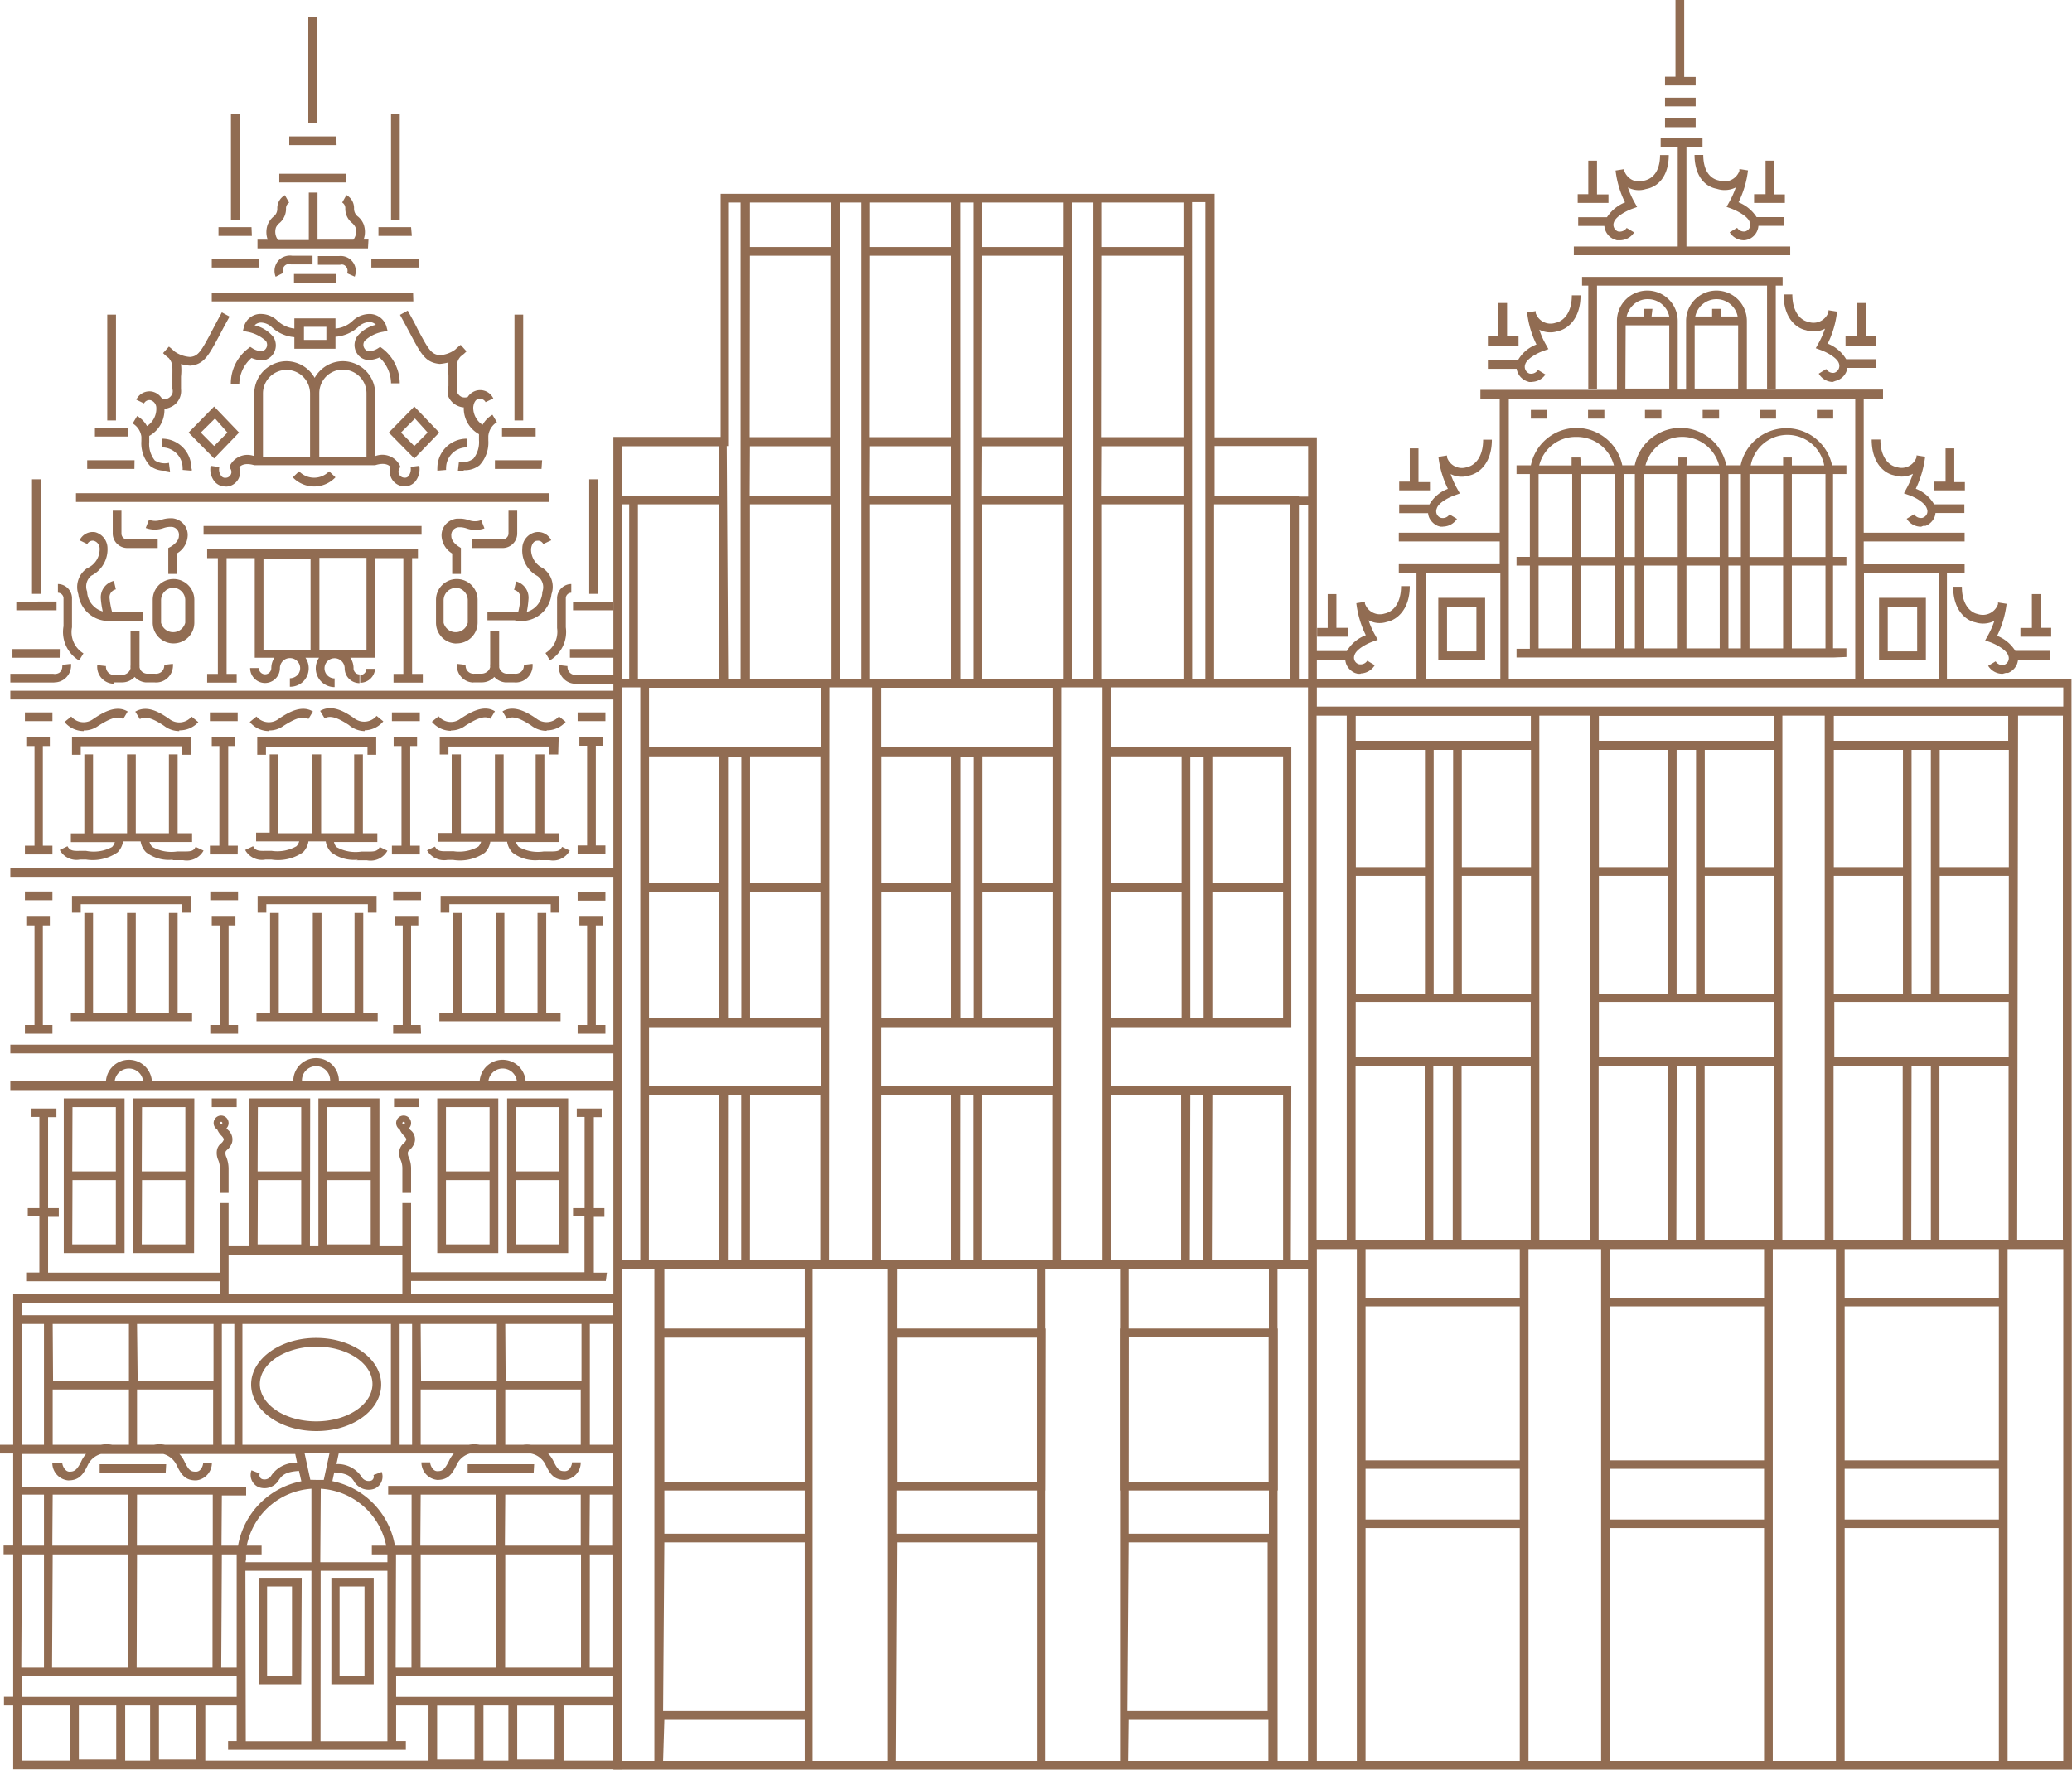 <svg id="Ebene_1" data-name="Ebene 1" xmlns="http://www.w3.org/2000/svg" viewBox="0 0 166.33 142.08"><defs><style>.cls-1{fill:#916c52;}</style></defs><path class="cls-1" d="M49.94,142.06H1.06v-5.13H.32v-.7h.74V124.79H.29v-.7h.77V116.7H0V116H1.06V103.87H17.65v-1H2.1v-.7H3.16V97.67H2.23V97h.93V89.68H2.53V89h2v.7H3.86V97h.86v.7H3.86v4.48H17.65V96.59h.7v3.47H32.76v.7H18.35v3.12H49.94Zm-4.7-.7h4v-4.43h-4Zm-6.43,0h2v-4.43h-2Zm-22.33,0H34.4v-4.43H31.8v2.86h.78v.7H18.31v-.7H19v-2.86H16.48Zm-6.43,0h2v-4.43h-2Zm-8.29,0H5.64v-4.43H1.76Zm11-.09h3v-4.34h-3Zm-6.43,0h3v-4.34h-3Zm35.19,0h3v-4.33h-3Zm-6.43,0h3v-4.33h-3Zm-9.36-1.47H31.1V126.12H25.74Zm-6,0H25V126.12h-5.3Zm25.5-3.56h4v-1.65H31.8v1.65Zm-43.48,0H19v-1.65H1.76Zm45.59-2.35h1.89v-9.09H47.35Zm-6.79,0h6.09v-9.09H40.56Zm-6.79,0h6.09v-9.09H33.77Zm-2,0h1.27v-9.09H31.79c0,.13,0,.26,0,.4Zm-14,0H19v-8.69c0-.14,0-.27,0-.4H17.81Zm-6.79,0h6.09v-9.09H11Zm-6.79,0h6.09v-9.09H4.23Zm-2.47,0H3.53v-9.09H1.76Zm24-8.46H31.1v-.23c0-.14,0-.27,0-.4H29.85v-.7H31a5.69,5.69,0,0,0-5.25-4.57Zm-6,0H25v-5.9a5.68,5.68,0,0,0-5.19,4.57H21v.7H19.75c0,.13,0,.26,0,.4Zm27.61-1.33h1.89V120H47.35Zm-6.79,0h6.09V120H40.56Zm-6.79,0h6.09V120H33.77Zm-2.07,0h1.37V120H31.16v-.7H49.24V116.7H44a2.45,2.45,0,0,1,.43.62c.36.74.52.8.92.8s.57-.5.57-.71h.7a1.41,1.41,0,0,1-1.27,1.41c-.83,0-1.16-.39-1.55-1.2a1.65,1.65,0,0,0-1.2-.92H37.73a1.65,1.65,0,0,0-1.07.91c-.4.82-.73,1.21-1.56,1.21a1.41,1.41,0,0,1-1.27-1.41h.7c0,.21.2.71.57.71s.56-.06.93-.8a2.36,2.36,0,0,1,.4-.62H27.19l-.18.85a2.31,2.31,0,0,1,2,1,.66.66,0,0,0,.81.32.35.35,0,0,0,.16-.44l.66-.25a1.06,1.06,0,0,1-.56,1.34,1.36,1.36,0,0,1-1.67-.6c-.23-.35-.51-.64-1.58-.7l-.15.7A6.39,6.39,0,0,1,31.7,124.09Zm-13.89,0h1.33a6.4,6.4,0,0,1,5.08-5.17L24,118.1c-1.08.07-1.35.34-1.61.72a1.34,1.34,0,0,1-1.63.58,1.06,1.06,0,0,1-.57-1.35l.66.26a.34.34,0,0,0,.18.44.63.63,0,0,0,.76-.3,2.36,2.36,0,0,1,2.06-1l-.15-.71h-9.3a2.31,2.31,0,0,1,.42.63c.36.73.52.79.92.79s.57-.5.57-.71h.7a1.41,1.41,0,0,1-1.27,1.41c-.83,0-1.16-.39-1.55-1.2a1.68,1.68,0,0,0-1.08-.92h-5a1.65,1.65,0,0,0-1.07.91c-.39.81-.74,1.21-1.57,1.21a1.41,1.41,0,0,1-1.27-1.41H5c0,.22.22.71.57.71s.58-.07.94-.8a2.36,2.36,0,0,1,.4-.62H1.76v2.63h18v.7H17.81Zm-6.79,0h6.09V120H11Zm-6.79,0h6.09V120H4.23Zm-2.47,0H3.53V120H1.76Zm23.66-5.28q.3,0,.6,0l.46-2.14h-2l.46,2.13ZM47.35,116h1.89v-9.7H47.35Zm-4.73,0h4v-4.44H40.56V116H42A2.49,2.49,0,0,1,42.62,116Zm-4.13,0h1.37v-4.44H33.77V116h3.87a2.48,2.48,0,0,1,.86,0Zm-6.41,0h1v-9.7h-1Zm-12.62,0H31.38v-9.7H19.46Zm-1.65,0h1v-9.7h-1Zm-4.57,0h3.87v-4.44H11V116h1.37v0A2.48,2.48,0,0,1,13.24,116ZM9,116h1.35v-4.44H4.23V116H8.11A2.48,2.48,0,0,1,9,116Zm-7.21,0H3.53v-9.7H1.76Zm38.8-5.14h6.09V106.3H40.56Zm-6.79,0h6.09V106.3H33.77Zm-22.75,0h6.09V106.3H11Zm-6.79,0h6.09V106.3H4.23ZM1.76,105.6H49.24v-1H1.76ZM30,135.23H26.6v-8.55H30Zm-2.74-.7h2v-7.15h-2Zm-3.08.7H20.78v-8.55h3.44Zm-2.74-.7h2v-7.15h-2Zm21.4-16.27H37.54v-.7h5.34Zm-29.54,0H8v-.7h5.34Zm12.08-3.36c-2.88,0-5.22-1.68-5.22-3.74s2.34-3.74,5.22-3.74,5.22,1.68,5.22,3.74S28.3,114.9,25.42,114.9Zm0-6.78c-2.49,0-4.52,1.36-4.52,3s2,3,4.52,3,4.52-1.36,4.52-3S27.91,108.12,25.42,108.12Zm23.25-5.27h-16v-.7H46.92V97.67H46V97h.93V89.68h-.63V89h2v.7h-.63V97h.85v.7h-.85v4.48h1.05ZM19,88.89H17v-.7H19Zm30.61-1.37H.83v-.7H49.58Zm.08-2.94H.83v-.7H49.66ZM33.8,83H31.56v-.7h.77v-8H31.7v-.7h1.88v.7H33v8h.77ZM19.11,83H16.88v-.7h.77v-8H17v-.7H18.9v.7h-.55v8h.76ZM4.21,83H2v-.7h.77v-8H2.11v-.7H4v.7H3.44v8h.77ZM45,82H35.27v-.7h1.09v-8h.7v8h2.73v-8h.7v8h2.66v-8h.7v8H45ZM30.32,82H20.59v-.7h1.09v-8h.7v8h2.73v-8h.7v8h2.65v-8h.7v8h1.16Zm-14.9,0H5.69v-.7H6.77v-8h.7v8H10.2v-8h.7v8h2.66v-8h.7v8h1.16Zm29.49-8.72h-.7v-.68H36.07v.68h-.7V71.93h9.54Zm-14.68,0h-.7v-.68H21.38v.68h-.7V71.93h9.55Zm-14.9,0h-.7v-.68H6.48v.68h-.7V71.93h9.55Zm18.47-1H31.56v-.7H33.8Zm-14.69,0H16.88v-.7h2.23Zm-14.9,0H2v-.7H4.21Zm45.53-1.88H.83v-.7H49.74Zm-21-1.38a3,3,0,0,1-2.15-.59,1.57,1.57,0,0,1-.44-.88H24.76a1.57,1.57,0,0,1-.44.88,3.51,3.51,0,0,1-2.54.58h-.46a1.53,1.53,0,0,1-1.64-.77l.64-.3c.16.34.42.39,1,.37h.48a3.11,3.11,0,0,0,2-.37,1,1,0,0,0,.22-.39H20.56v-.7h1.09V60.57h.7V66.9h2.73V60.57h.7V66.9h2.65V60.57h.7V66.9h1.16v.7H26.81A1,1,0,0,0,27,68a3.11,3.11,0,0,0,2,.37h.48c.52,0,.83,0,1-.37l.62.3a1.54,1.54,0,0,1-1.64.77h-.85Zm-14.86,0a3,3,0,0,1-2.15-.59,1.57,1.57,0,0,1-.44-.88H9.88a1.57,1.57,0,0,1-.44.88,3.51,3.51,0,0,1-2.54.58H6.43a1.52,1.52,0,0,1-1.63-.77l.62-.3c.18.36.47.39,1,.37h.48A3.11,3.11,0,0,0,9,68a1,1,0,0,0,.22-.39H5.69v-.7H6.77V60.57h.7V66.9H10.2V60.57h.7V66.9h2.66V60.57h.7V66.9h1.16v.7H12a1,1,0,0,0,.22.39,3.11,3.11,0,0,0,2,.37h.48c.58,0,.83,0,1-.37l.64.3a1.53,1.53,0,0,1-1.64.77h-.85ZM33.7,68.6H31.46v-.7h.77v-8H31.6v-.7h1.88v.7h-.55v8h.77Zm-14.62,0H16.85v-.7h.76v-8H17v-.7h1.88v.7h-.56v8h.77Zm-14.87,0H2v-.7h.77v-8H2.11v-.7H4v.7H3.44v8h.77Zm11.12-8h-.7v-.68H6.48v.68h-.7V59.19h9.55Zm14.87,0h-.7v-.64H21.35v.64h-.7V59.21H30.2Zm-8.61-1.9a2,2,0,0,1-1.54-.73l.54-.44a1.29,1.29,0,0,0,1.79.18c.64-.42,1.78-1.17,2.74-.58l-.36.6c-.51-.32-1.25.08-2,.55A1.93,1.93,0,0,1,21.59,58.65Zm-14.87,0a2,2,0,0,1-1.54-.73l.54-.44a1.29,1.29,0,0,0,1.79.18c.64-.42,1.78-1.17,2.74-.58l-.36.6c-.51-.32-1.25.08-2,.55A1.93,1.93,0,0,1,6.72,58.65Zm22.55,0A2,2,0,0,1,28,58.21c-.69-.45-1.43-.85-1.94-.53l-.36-.6c1-.59,2.1.16,2.71.57a1.3,1.3,0,0,0,1.82-.17l.54.44A2,2,0,0,1,29.27,58.64Zm-14.88,0a2,2,0,0,1-1.23-.43c-.64-.42-1.41-.86-1.93-.53l-.37-.6c1-.59,2.05.13,2.71.57a1.29,1.29,0,0,0,1.81-.17l.54.44A2,2,0,0,1,14.39,58.64ZM48.6,57.9H46.37v-.7H48.6Zm-14.9,0H31.46v-.7H33.7Zm-14.62,0H16.85v-.7h2.23Zm-14.87,0H2v-.7H4.21Zm45.37-1.74H.83v-.7H49.58Zm-26.31-1h0v-.7a.89.89,0,0,0,.58-.23.81.81,0,0,0-.56-1.39.79.79,0,0,0-.58.23.82.82,0,0,0-.24.57,1.2,1.2,0,0,1-1.19,1.2v0a1.2,1.2,0,0,1-1.2-1.2h.7a.5.5,0,1,0,1,0h0a1.5,1.5,0,0,1,.25-.83H20.45v-8H18.19v9.3H19v.7H16.63v-.7h.86v-9.3h-.86v-.7H33.55v.7h-.47v9.3h.86v.7H31.59v-.7h.79v-9.3H30.12v8h-2a1.44,1.44,0,0,1,.26.84h0a.49.49,0,0,0,.48.5v.7a1.19,1.19,0,0,1-1.19-1.2.82.82,0,0,0-.81-.8h0a.81.81,0,0,0,0,1.62v.7a1.51,1.51,0,0,1-1.25-2.36H24.52a1.47,1.47,0,0,1,.26.85,1.49,1.49,0,0,1-.45,1.07A1.51,1.51,0,0,1,23.27,55.14Zm-2.12-3h3.78v-7.3H21.15Zm4.49,0h3.78V44.79H25.64Zm3.27,2.74v-.7a.5.5,0,0,0,.5-.5h.7A1.2,1.2,0,0,1,28.91,54.82Zm-19.78,0a1.36,1.36,0,0,1-1.32-1.23,1.22,1.22,0,0,1,0-.27l.7.08a.28.28,0,0,0,0,.13.65.65,0,0,0,.71.58h.54a.74.74,0,0,0,.55-.22.68.68,0,0,0,.17-.31,1,1,0,0,1,0-.24V50.64h.72v2.71a1.62,1.62,0,0,1,0,.22.7.7,0,0,0,.13.29.68.68,0,0,0,.44.23h.67a.69.69,0,0,0,.51-.14.64.64,0,0,0,.23-.44.28.28,0,0,0,0-.13l.7-.08a1.22,1.22,0,0,1,0,.27,1.38,1.38,0,0,1-.49.92,1.35,1.35,0,0,1-1,.3h-.71a1.36,1.36,0,0,1-.87-.44,1.36,1.36,0,0,1-1,.44H9.13Zm37.05,0a1.32,1.32,0,0,1-.83-.31,1.38,1.38,0,0,1-.49-.92,1.22,1.22,0,0,1,0-.27l.7.08a.24.24,0,0,0,0,.12.64.64,0,0,0,.23.45.65.65,0,0,0,.48.14h3.47v.7H46.18ZM38,54.8a1.32,1.32,0,0,1-.83-.31,1.38,1.38,0,0,1-.49-.92,1.22,1.22,0,0,1,0-.27l.7.08a.28.28,0,0,0,0,.13.64.64,0,0,0,.23.44.65.65,0,0,0,.48.14h.54a.76.76,0,0,0,.55-.22.68.68,0,0,0,.17-.31,1,1,0,0,1,0-.24V50.64h.72v2.71a1.62,1.62,0,0,1,0,.22.61.61,0,0,0,.14.29.66.66,0,0,0,.43.23h.67a.69.69,0,0,0,.51-.14.64.64,0,0,0,.23-.44.28.28,0,0,0,0-.13l.7-.08a1.31,1.31,0,0,1,0,.28,1.38,1.38,0,0,1-.49.91,1.35,1.35,0,0,1-1,.3h-.71a1.36,1.36,0,0,1-.87-.44,1.36,1.36,0,0,1-1,.44H38Zm-33.65,0H.83v-.7H4.27A.69.69,0,0,0,4.78,54,.64.64,0,0,0,5,53.51a.28.28,0,0,0,0-.13l.7-.08a1.22,1.22,0,0,1,0,.27,1.38,1.38,0,0,1-.49.92A1.32,1.32,0,0,1,4.37,54.79Zm2-1.77a2.67,2.67,0,0,1-1.25-2.75V48a.46.46,0,0,0-.45-.41l0-.7a1.15,1.15,0,0,1,1.13,1.09v2.39a2,2,0,0,0,.92,2.09Zm37.8,0-.36-.6a2,2,0,0,0,.93-2V48a1.16,1.16,0,0,1,1.14-1.11v.7a.45.45,0,0,0-.44.43v2.35A2.65,2.65,0,0,1,44.18,53Zm5.36-.22H45.75v-.7h3.79Zm-44.72,0H1v-.7h3.8Zm31.82-1.14A1.67,1.67,0,0,1,35,50V48.16a1.67,1.67,0,0,1,3.34,0V50A1.67,1.67,0,0,1,36.64,51.66Zm0-4.47a1,1,0,0,0-1,1V50a1,1,0,0,0,1.94,0V48.16A1,1,0,0,0,36.64,47.19ZM13.93,51.66A1.67,1.67,0,0,1,12.26,50V48.16a1.67,1.67,0,0,1,3.34,0V50A1.67,1.67,0,0,1,13.93,51.66Zm0-4.47a1,1,0,0,0-1,1V50a1,1,0,0,0,1.94,0V48.16A1,1,0,0,0,13.93,47.19ZM8.69,49.86a2.45,2.45,0,0,1-2.4-2.15A1.82,1.82,0,0,1,7,45.62a1.66,1.66,0,0,0,1-1.57.65.65,0,0,0-.47-.63.48.48,0,0,0-.52.26l-.62-.3a1.17,1.17,0,0,1,1.26-.65A1.34,1.34,0,0,1,8.63,44a2.36,2.36,0,0,1-1.3,2.22A1.12,1.12,0,0,0,7,47.51l0,.09a1.7,1.7,0,0,0,.62,1.16,1.59,1.59,0,0,0,.63.33A6.63,6.63,0,0,1,8.09,48a1.36,1.36,0,0,1,1.05-1.36l.16.68a.65.65,0,0,0-.51.65A6.59,6.59,0,0,0,9,49.14l.18,0h2.31v.7H9.26a1.63,1.63,0,0,1-.33.05Zm33.18,0h-.23a1.91,1.91,0,0,1-.33-.06H39.13v-.7h2.31l.17,0A6.71,6.71,0,0,0,41.78,48a.65.65,0,0,0-.51-.64l.16-.68a1.35,1.35,0,0,1,1,1.35,8.07,8.07,0,0,1-.14,1.1,1.73,1.73,0,0,0,1.24-1.49l0-.1a1.09,1.09,0,0,0-.4-1.3A2.33,2.33,0,0,1,41.93,44,1.33,1.33,0,0,1,43,42.73a1.17,1.17,0,0,1,1.25.65l-.64.3a.46.46,0,0,0-.5-.26c-.26,0-.44.29-.48.66a1.67,1.67,0,0,0,.92,1.52,1.8,1.8,0,0,1,.72,2.11A2.42,2.42,0,0,1,41.87,49.86ZM49.26,49H46v-.7h3.23ZM4.54,49H1.31v-.7H4.54ZM48,47.68h-.7v-9.2H48Zm-44.73,0h-.7v-9.2h.7ZM37,46.08h-.7V44.44a1.76,1.76,0,0,1-.85-1.36,1.34,1.34,0,0,1,.3-.95,1.4,1.4,0,0,1,.92-.49H37a2.34,2.34,0,0,1,.63.12,1.43,1.43,0,0,0,1,0l.26.66a2.1,2.1,0,0,1-1.45,0,1.82,1.82,0,0,0-.48-.09h-.14a.68.68,0,0,0-.45.23.64.64,0,0,0-.14.48c0,.52.66.89.67.89L37,44Zm-22.79,0h-.7V44l.19-.1s.66-.37.66-.86a.64.64,0,0,0-.58-.74h-.12a1.76,1.76,0,0,0-.51.09,2.1,2.1,0,0,1-1.45,0l.26-.66a1.43,1.43,0,0,0,1,0,2.35,2.35,0,0,1,.67-.12h.21a1.38,1.38,0,0,1,.92.49,1.32,1.32,0,0,1,.3,1,1.74,1.74,0,0,1-.85,1.33ZM37.91,44v-.7h2.46a.42.42,0,0,0,.32-.15.46.46,0,0,0,.13-.33V41h.7v1.82A1.17,1.17,0,0,1,40.38,44ZM12.66,44H10.2a1.17,1.17,0,0,1-1.15-1.2V41h.7v1.82a.47.47,0,0,0,.46.49h2.45Zm21.18-1.07H16.34v-.7h17.5ZM44.08,40.3H6.1v-.7h38ZM25.21,39.06a2.4,2.4,0,0,1-1.61-.64l-.09-.1.5-.48.07.07a1.67,1.67,0,0,0,2.34-.07l.51.48A2.37,2.37,0,0,1,25.21,39.06Zm-7.12,0a1.11,1.11,0,0,1-.84-.37,1.56,1.56,0,0,1-.34-1.29l.7.1a.83.83,0,0,0,.16.72.38.38,0,0,0,.35.14.45.45,0,0,0,.33-.15.47.47,0,0,0,.13-.34.57.57,0,0,0-.07-.22l-.09-.15.07-.17a1.57,1.57,0,0,1,1.92-.71v-5A2.61,2.61,0,0,1,23,29h0a2.63,2.63,0,0,1,2.26,1.34,2.37,2.37,0,0,1,.43-.57A2.59,2.59,0,0,1,27.53,29h0a2.61,2.61,0,0,1,2.59,2.62v5a1.58,1.58,0,0,1,1.95.7l.07.16-.09.15a.55.55,0,0,0-.06.22.48.48,0,0,0,.46.5.38.38,0,0,0,.35-.13.94.94,0,0,0,.16-.73l.7-.09a1.6,1.6,0,0,1-.35,1.29,1.13,1.13,0,0,1-.9.36,1.2,1.2,0,0,1-1.12-1.24,1.65,1.65,0,0,1,.06-.32c-.13-.15-.47-.38-1.23-.14v0l-9.71,0c-.72-.21-1.06,0-1.2.16a1,1,0,0,1,.06.34,1.13,1.13,0,0,1-.3.84,1.15,1.15,0,0,1-.82.38Zm7.54-2.38h3.79V31.59a1.9,1.9,0,0,0-3.24-1.36,1.93,1.93,0,0,0-.55,1.36Zm-4.52,0h3.78V31.59a1.89,1.89,0,1,0-3.78,0Zm14,1.11a1.77,1.77,0,0,1,0-.23,2.36,2.36,0,0,1,2.35-2.34h0v.7h0a1.66,1.66,0,0,0-1.65,1.64,1,1,0,0,0,0,.17Zm-19.75,0-.7-.06a1,1,0,0,0,0-.17,1.66,1.66,0,0,0-1.65-1.64h0v-.7h0a2.36,2.36,0,0,1,2.35,2.34A1.77,1.77,0,0,1,15.41,37.75Zm21.84,0-.44,0,.08-.7A1.53,1.53,0,0,0,38,36.83a2.13,2.13,0,0,0,.45-1.49q0-.21,0-.39s0-.06,0-.09a2.36,2.36,0,0,1-1.22-2.15v0a1.36,1.36,0,0,1-.48-.12,1.44,1.44,0,0,1-.77-.78A1.56,1.56,0,0,1,36,31c0-.32,0-.63,0-.9a5.23,5.23,0,0,1,0-1,4.1,4.1,0,0,1-.7.12c-1.15-.11-1.49-.76-2.41-2.5-.22-.41-.47-.88-.78-1.44l.62-.34c.31.56.56,1,.78,1.46.9,1.69,1.11,2.05,1.8,2.12a2.37,2.37,0,0,0,1.23-.45,4.66,4.66,0,0,1,.44-.38l.47.52a3.47,3.47,0,0,1-.46.4c-.35.38-.33.69-.3,1.44,0,.27,0,.59,0,1a.83.83,0,0,0,0,.43.73.73,0,0,0,.39.4.81.81,0,0,0,.46,0,1.22,1.22,0,0,1,.8-.54,1.17,1.17,0,0,1,1.26.65l-.62.3a.49.49,0,0,0-.52-.26c-.26,0-.43.29-.47.66a1.64,1.64,0,0,0,.75,1.42,2.12,2.12,0,0,1,.79-.81l.36.6A1.45,1.45,0,0,0,39.2,35l0,.35a2.68,2.68,0,0,1-.7,2A1.89,1.89,0,0,1,37.25,37.75Zm-23.93,0a1.89,1.89,0,0,1-1.22-.38,2.68,2.68,0,0,1-.7-2l0-.35a1.45,1.45,0,0,0-.7-1.06l.36-.6a2.12,2.12,0,0,1,.79.81,1.66,1.66,0,0,0,.75-1.45.65.65,0,0,0-.47-.63.49.49,0,0,0-.52.26l-.62-.3a1.17,1.17,0,0,1,1.26-.65A1.22,1.22,0,0,1,13,32a.77.77,0,0,0,.45,0,.73.73,0,0,0,.39-.4.7.7,0,0,0,0-.38c0-.44,0-.77,0-1.05,0-.74.05-1-.29-1.42a3.47,3.47,0,0,1-.46-.4l.47-.52a4.66,4.66,0,0,1,.44.38,2.41,2.41,0,0,0,1.27.45c.65-.07.87-.43,1.78-2.16.21-.4.46-.87.76-1.42l.62.34c-.3.54-.55,1-.76,1.41-.94,1.76-1.29,2.42-2.39,2.53a3.68,3.68,0,0,1-.75-.13,4.4,4.4,0,0,1,0,1c0,.27,0,.59,0,1a1.42,1.42,0,0,1-.09.69,1.4,1.4,0,0,1-.77.78,1.31,1.31,0,0,1-.47.12h0a2.38,2.38,0,0,1-1.22,2.18s0,.06,0,.08l0,.4a2.11,2.11,0,0,0,.45,1.49,1.48,1.48,0,0,0,1.13.19l.09.7Zm30.2-.14H39.73v-.7h3.79Zm-32.68,0H7v-.7h3.8Zm22.47-.84-2.05-2.08,2.05-2.09,2,2.09Zm-1.07-2.08,1.07,1.08,1.07-1.08L33.31,33.6Zm-15,2.08-2.05-2.08,2.05-2.09,2,2.09Zm-1.07-2.08,1.07,1.08,1.07-1.08L17.26,33.6ZM43,35.05H40.3v-.7H43Zm-32.69,0H7.62v-.7h2.64ZM42,33.76h-.7v-8.5H42Zm-32.69,0h-.7v-8.5h.7Zm9.92-2.95h-.7A3.53,3.53,0,0,1,19.9,28l.19-.15.2.13a1.48,1.48,0,0,0,.81.22s0,0,.1-.07a.54.54,0,0,0,.15-.75,3,3,0,0,0-1.49-.74l-.36-.07.09-.36a1.38,1.38,0,0,1,1.43-1h0a1.91,1.91,0,0,1,1.26.55,2.37,2.37,0,0,0,1.35.62v-.82h3.3v.82a2.28,2.28,0,0,0,1.38-.62,2,2,0,0,1,1.36-.55,1.41,1.41,0,0,1,1.35,1l.09.35-.36.08a2.83,2.83,0,0,0-1.48.73.54.54,0,0,0,.14.76.53.53,0,0,0,.17.08,1.54,1.54,0,0,0,.74-.23l.2-.13.2.15a3.54,3.54,0,0,1,1.37,2.78h-.7a2.86,2.86,0,0,0-.93-2.08,2.14,2.14,0,0,1-1,.2,1.32,1.32,0,0,1-.47-.18A1.24,1.24,0,0,1,28.68,27a2.72,2.72,0,0,1,1.49-.92.68.68,0,0,0-.55-.22,1.33,1.33,0,0,0-.87.4,3.06,3.06,0,0,1-1.82.78V28h-3.3v-.93a3,3,0,0,1-1.78-.77,1.33,1.33,0,0,0-.89-.4.71.71,0,0,0-.52.22,2.74,2.74,0,0,1,1.5.93,1.24,1.24,0,0,1-.35,1.71,1.31,1.31,0,0,1-.4.17,2.33,2.33,0,0,1-1-.19A2.83,2.83,0,0,0,19.21,30.81Zm5.17-3.52h1.8V26.24h-1.8Zm8.78-3.09H17v-.7H33.16ZM27,22.74H23.6V22H27Zm-4.87-.52a1.22,1.22,0,0,1,0-.94,1.17,1.17,0,0,1,.65-.66,1.28,1.28,0,0,1,.67-.09h1.64v.7H23.36a.6.6,0,0,0-.34,0,.51.51,0,0,0-.28.28.55.55,0,0,0,0,.4Zm6.37,0-.64-.28a.52.52,0,0,0-.28-.68.44.44,0,0,0-.28,0H25.52v-.7h1.69a1.19,1.19,0,0,1,.62.09A1.21,1.21,0,0,1,28.47,22.22Zm5.13-.74H29.81v-.7H33.6Zm-12.84,0H17v-.7h3.8Zm8.75-1.54H20.67v-.7h.82a1.79,1.79,0,0,1,0-1.21,1.73,1.73,0,0,1,.44-.62.78.78,0,0,0,.33-.68,1.19,1.19,0,0,1,.61-1.06l.34.6a.53.53,0,0,0-.25.45,1.49,1.49,0,0,1-.54,1.2,1,1,0,0,0-.27.35,1.1,1.1,0,0,0,.17,1h2.47V15.46h.7v3.78h2.88a1.09,1.09,0,0,0,.16-1,1.15,1.15,0,0,0-.27-.34,1.46,1.46,0,0,1-.54-1.18.53.53,0,0,0-.25-.46l.34-.6a1.19,1.19,0,0,1,.61,1.07.79.79,0,0,0,.33.67,1.58,1.58,0,0,1,.44.61,1.82,1.82,0,0,1,0,1.22h.39Zm3.52-1H30.38v-.7H33Zm-12.84,0H17.54v-.7h2.65Zm11.87-1.29h-.7V9.13h.7Zm-12.85,0h-.7V9.13h.7Zm8.55-3H22.42v-.7h5.34Zm-.77-3h-3.8v-.7H27ZM25.45,9.86h-.7V1.38h.7Z"/><path class="cls-1" d="M45.61,100.61h-4.9V88.19h4.9Zm-4.2-.7h3.5V94.75h-3.5Zm0-5.86h3.5V88.89h-3.5ZM40,100.61h-4.9V88.19H40Zm-4.2-.7h3.5V94.75h-3.5Zm0-5.86h3.5V88.89h-3.5Zm-5.34,6.56h-4.9V88.19h4.9Zm-4.2-.7h3.5V94.75h-3.5Zm0-5.86h3.5V88.89h-3.5Zm-1.38,6.56H20V88.19h4.9Zm-4.2-.7h3.5V94.75H20.7Zm0-5.86h3.5V88.89H20.7Zm-5.1,6.56H10.7V88.19h4.9Zm-4.2-.7h3.5V94.75H11.4Zm0-5.86h3.5V88.89H11.4ZM10,100.61H5.12V88.19H10Zm-4.2-.7h3.5V94.75H5.82Zm0-5.86h3.5V88.89H5.82ZM48.6,83H46.37v-.7h.76v-8h-.62v-.7h1.88v.7h-.56v8h.77Zm0-10.69H46.37v-.7H48.6Zm-5.3-3.26a3,3,0,0,1-2.15-.59,1.57,1.57,0,0,1-.44-.88H39.36a1.57,1.57,0,0,1-.44.88,3.5,3.5,0,0,1-2.54.58h-.46a1.58,1.58,0,0,1-1.64-.77l.64-.3c.16.34.43.39,1,.37h.48a3.11,3.11,0,0,0,2-.37,1,1,0,0,0,.22-.39H35.17v-.7h1.09V60.57H37V66.9h2.73V60.57h.7V66.9H43V60.57h.7V66.9H44.9v.7H41.42a1,1,0,0,0,.22.39,3.11,3.11,0,0,0,2,.37h.48c.53,0,.83,0,1-.37l.62.3a1.52,1.52,0,0,1-1.63.77H43.3Zm5.3-.47H46.37v-.7h.76v-8h-.62v-.7h1.88v.7h-.56v8h.77Zm-3.79-8h-.7v-.64H36v.64h-.7V59.21h9.55Zm-8.61-1.9a2,2,0,0,1-1.53-.73l.54-.44a1.28,1.28,0,0,0,1.78.18c.69-.44,1.8-1.16,2.74-.58l-.36.6c-.53-.33-1.29.11-2,.55A1.91,1.91,0,0,1,36.2,58.65Zm7.68,0a2,2,0,0,1-1.24-.43c-.69-.45-1.43-.85-1.94-.53l-.36-.6c.95-.59,2.1.16,2.71.57a1.31,1.31,0,0,0,1.82-.17l.54.44A2,2,0,0,1,43.88,58.64Z"/><path class="cls-1" d="M18.35,95.78h-.7v-2a1.69,1.69,0,0,0-.13-.64,1.37,1.37,0,0,1-.11-.75.91.91,0,0,1,.35-.6.68.68,0,0,0,.21-.3s0-.11-.18-.29a1.64,1.64,0,0,1-.35-.51.62.62,0,0,1-.29-.52.6.6,0,0,1,1.2,0,.59.59,0,0,1-.17.42l.13.14a1,1,0,0,1,.32,1,1.25,1.25,0,0,1-.4.59c-.09.09-.12.11-.13.21a.71.71,0,0,0,.08.39,2.63,2.63,0,0,1,.17.88Zm-.6-5.71a.11.11,0,0,0-.1.1c0,.11.2.11.2,0A.1.1,0,0,0,17.75,90.07Z"/><path class="cls-1" d="M33,104.23h-.7V96.59H33Zm.63-15.34h-2v-.7h2Z"/><path class="cls-1" d="M33,95.78h-.7v-2a1.68,1.68,0,0,0-.13-.63,1.36,1.36,0,0,1-.11-.77,1,1,0,0,1,.35-.59.68.68,0,0,0,.21-.3s0-.11-.18-.29a1.64,1.64,0,0,1-.35-.51.62.62,0,0,1-.29-.52.6.6,0,0,1,1.2,0,.59.59,0,0,1-.17.42l.12.14a.94.94,0,0,1,.33,1,1.32,1.32,0,0,1-.39.59c-.1.09-.13.12-.15.22a.74.74,0,0,0,.08.39,2.27,2.27,0,0,1,.18.87Zm-.6-5.71a.11.11,0,0,0-.1.1c0,.11.2.11.2,0A.11.11,0,0,0,32.43,90.07Z"/><path class="cls-1" d="M166.33,142.08H49.24v-107h8.61V15.56H97.5V35.11h8.21V54.5h8V46h-1.42v-.7h8.1V43.47h-8.1v-.7h8.1V32h-1.55v-.7H129.8V25.77a2.44,2.44,0,0,1,2.44-2.44h0a2.44,2.44,0,0,1,2.44,2.44v5.51h.67V25.77a2.44,2.44,0,0,1,2.44-2.44h0a2.44,2.44,0,0,1,2.44,2.43v5.52h10.93V32h-1.55V42.77h8.1v.7h-8.1v1.84h8.1V46h-1.42V54.5h10Zm-5.17-.7h4.47V100.29h-4.47Zm-13.08,0h12.38V122.69H148.08Zm-5.77,0h5.07V100.29h-5.07Zm-13.08,0h12.38V122.69H129.23Zm-6.53,0h5.83V100.29H122.7Zm-13.08,0H122V122.69H109.62Zm-3.91,0h3.21V100.29h-3.21Zm-3.15,0H105V101.89h-2.45Zm-12,0h11.26v-3.29H90.6Zm-6.65,0h6V101.89h-6Zm-12,0H83.24V123.84H72Zm-6.68,0h6V101.89h-6Zm-12,0H64.6v-3.29H53.33Zm-3.39,0h2.69V101.89H49.94Zm40.66-4h11.26V123.84H90.6Zm-37.27,0H64.6V123.84H53.33ZM90.6,123.14h11.26V101.89H90.6Zm-18.63,0H83.24V101.89H72Zm-18.64,0H64.6v-3.47H53.33ZM148.08,122h12.38v-4.07H148.08Zm-18.85,0h12.38v-4.07H129.23Zm-19.61,0H122v-4.07H109.62Zm-56.29-3H64.6v-11.6H53.33Zm94.75-1.75h12.38V104.89H148.08Zm-18.85,0h12.38V104.89H129.23Zm-19.61,0H122V104.89H109.62ZM53.33,106.67H64.6v-4.78H53.33Zm94.75-2.48h12.38v-3.9H148.08Zm-18.85,0h12.38v-3.9H129.23Zm-19.61,0H122v-3.9H109.62Zm-6-3H105v-46H89.21V60h14.45V82.47H89.21v4.72h14.45Zm-6.34,0H103V87.89H97.32Zm-1.77,0h1.07V87.89H95.55Zm-6.34,0h5.64V87.89H89.21Zm-4,0h3.33v-46H85.19Zm-6.34,0h5.64V87.89H78.84Zm-1.77,0h1.07V87.89H77.07Zm-6.34,0h5.64V87.89H70.73Zm-4.18,0H70v-46H66.57Zm-6.34,0h5.64V87.89H60.21Zm-1.77,0h1.07V87.89H58.44Zm-6.34,0h5.64V87.89H52.1Zm-2.16,0H51.4v-46H49.94Zm112-1.6h3.67V57.46H162Zm-8.5,0H155v-14h-1.55Zm-10.35,0h3.4V57.46h-3.4Zm-8.51,0h1.56v-14H134.6Zm-11,0h4.06V57.46h-4.06Zm-8.51,0h1.56v-14h-1.56Zm-9.37,0h2.42V57.46h-2.42Zm50,0h5.55v-14h-5.55Zm-8.5,0h5.55v-14h-5.55Zm-10.35,0h5.55v-14h-5.55Zm-8.51,0h5.55v-14h-5.55Zm-11,0h5.55v-14h-5.55Zm-8.51,0h5.55v-14h-5.55ZM78.14,87.19h6.35V82.47H70.73v4.72Zm-18.63,0h6.36V82.47H52.1v4.72ZM155,84.86h6.25V80.44h-14v4.42Zm-18.85,0h6.25V80.44H128.35v4.42Zm-19.52,0h6.25V80.44H108.83v4.42ZM97.32,81.77H103V71.6H97.32Zm-1.77,0h1.07v-21H95.55Zm-6.34,0h5.64V71.6H89.21Zm-10.36,0h5.64V71.6H78.85Zm-1.77,0h1.07v-21H77.08Zm-6.34,0h5.64V71.6H70.74Zm-10.53,0h5.64V71.6H60.21Zm-1.77,0h1.07v-21H58.44Zm-6.34,0h5.64V71.6H52.1Zm103.61-2h5.55V70.32h-5.55Zm-2.25,0H155V60.21h-1.55Zm-6.25,0h5.55V70.32h-5.55Zm-10.36,0h5.55V70.32h-5.55Zm-2.26,0h1.56V60.21h-1.56Zm-6.24,0h5.54V70.32h-5.54Zm-11,0h5.55V70.32h-5.55Zm-2.26,0h1.56V60.21h-1.56Zm-6.25,0h5.55V70.32h-5.55ZM97.32,70.9H103V60.73H97.32Zm-8.11,0h5.64V60.73H89.21Zm-10.36,0h5.64V60.73H78.85Zm-8.11,0h5.64V60.73H70.74Zm-10.53,0h5.64V60.73H60.21Zm-8.11,0h5.64V60.73H52.1Zm103.61-1.28h5.55V60.21h-5.55Zm-8.5,0h5.55V60.21h-5.55Zm-10.36,0h5.55V60.21h-5.55Zm-8.5,0h5.54V60.21h-5.54Zm-11,0h5.55V60.21h-5.55Zm-8.51,0h5.55V60.21h-5.55ZM70.73,60H84.49V55.22H70.73ZM59.51,60h6.36V55.22H52.1V60Zm87.7-.52h14v-2h-14Zm-18.86,0h14.06v-2H128.35Zm-19.52,0h14.06v-2H108.83Zm-3.12-2.75h59.92V55.2H105.71Zm-1.44-2.24.74,0V35.81H97.5v4h6.77Zm-6.81,0h6.11v-14H97.46Zm-1.76,0h1.06l0-38.26H95.69Zm-7.24,0H95v-14H88.46Zm-2.38,0h1.68V16.26H86.08Zm-7.24,0h6.54v-14H78.84Zm-1.76,0h1.06V16.26H77.07Zm-7.24,0h6.54v-14H69.84Zm-2.4,0h1.7V16.26H67.43Zm-7.24,0h6.54v-14H60.2Zm-1.75,0h1V16.26h-1V35.81h-.11Zm-7.24,0h6.54v-14H51.21Zm-1.27,0h.57v-14h-.57Zm99.69,0h6V46h-6Zm-28.51,0h27.81V32H121.12Zm-6.68,0h6V46h-6Zm-26-14.66H95v-4H88.46Zm-9.62,0h6.54v-4H78.84Zm-9,0h6.53v-4H69.84Zm-9.64,0h6.53v-4H60.2Zm-9.34,0h6.88v-4h-7.8v4Zm37.6-4.73H95V20.53H88.46Zm-9.62,0h6.54V20.53H78.84Zm-9,0h6.53V20.53H69.84Zm-9.64,0h6.53V20.53H60.2Zm75.86-3.9h3.49V26.12h-3.49Zm-5.56,0H134V26.12H130.5Zm7.65-5.79h1.36a1.66,1.66,0,0,0-.48-.89,1.72,1.72,0,0,0-1.22-.5h0a1.74,1.74,0,0,0-1.7,1.39h1.35V24.8h.7Zm-5.55,0H134a1.74,1.74,0,0,0-1.7-1.39h0a1.65,1.65,0,0,0-1.23.5,1.79,1.79,0,0,0-.49.89h1.37V24.8h.7ZM88.46,19.83H95V16.26H88.46Zm-9.62,0h6.54V16.26H78.84Zm-9,0h6.53V16.26H69.84Zm-9.64,0h6.53V16.26H60.2Zm-33,67.11-.7-.06a.54.54,0,0,0,0-.18,1.13,1.13,0,1,0-2.25.18l-.7.06a1.83,1.83,0,1,1,3.65-.3A1.5,1.5,0,0,1,27.19,86.94Zm15,0h-.7a1.15,1.15,0,0,0-2.3,0h-.7a1.85,1.85,0,0,1,3.7,0Zm-30,0h-.7a1.15,1.15,0,0,0-2.3,0h-.7a1.85,1.85,0,0,1,3.7,0Zm97-32.84h-.2l-.21-.06a1.31,1.31,0,0,1-.7-.67,1.38,1.38,0,0,1-.1-.4h-2.31v-.7h2.44A3,3,0,0,1,109.64,51a7.94,7.94,0,0,1-.76-2.57l.69-.11s0,.09,0,.14a1.27,1.27,0,0,0,1.59.8c.63-.13,1.31-.77,1.31-2.2h.7c0,1.85-1,2.7-1.83,2.87a1.86,1.86,0,0,1-1.48-.13,6.88,6.88,0,0,0,.54,1.21l.2.36-.39.14c-.49.17-1.32.61-1.47,1.07a.55.55,0,0,0,.31.74.64.64,0,0,0,.71-.27l.6.36A1.36,1.36,0,0,1,109.25,54.07Zm51.56,0a1.35,1.35,0,0,1-1.16-.64l.6-.36a.64.64,0,0,0,.65.29.56.56,0,0,0,.37-.74c-.14-.48-1-.92-1.46-1.09l-.4-.14.2-.36a6.88,6.88,0,0,0,.54-1.21,2,2,0,0,1-1.52.12c-.8-.16-1.79-1-1.79-2.86h.7c0,1.43.68,2.07,1.27,2.19a1.29,1.29,0,0,0,1.63-.79.74.74,0,0,0,0-.14l.69.11a7.94,7.94,0,0,1-.76,2.57,3,3,0,0,1,1.46,1.21h2.79v.7H162a1.47,1.47,0,0,1-.1.4,1.31,1.31,0,0,1-.7.67l-.19,0ZM154.6,53h-3.76V48h3.76Zm-3.06-.7h2.36V48.71h-2.36Zm-32.32.7h-3.76V48h3.76Zm-3.06-.7h2.36V48.71h-2.36Zm31.08.49-25.5,0v-.7h1.07V45.41h-1.07v-.7h1.07V38.06h-1.07v-.7h1.15a3.75,3.75,0,0,1,3.67-3h0a3.75,3.75,0,0,1,3.67,3h1a3.75,3.75,0,0,1,7.35,0h1.15a3.75,3.75,0,0,1,7.34,0h1.15v.7h-1.07v6.65h1.07v.7h-1.07v6.64h1.07v.7Zm-3.4-.73h2.7V45.41h-2.7Zm-3.4,0h2.7V45.41h-2.7Zm-1.69,0h1V45.41h-1Zm-3.37,0h2.67V45.41h-2.67Zm-3.44,0h2.74V45.41h-2.74Zm-1.59,0h.89V45.41h-.89Zm-3.44,0h2.74V45.41h-2.74Zm-3.4,0h2.7V45.41h-2.7Zm20.33-7.34h2.7V38.06h-2.7Zm-3.4,0h2.7V38.06h-2.7v6.65Zm-1.69,0h1V38.06h-1v6.65Zm-3.37,0h2.67V38.06h-2.67Zm-3.44,0h2.74V38.06h-2.74v6.65Zm-1.59,0h.89V38.06h-.89v6.65Zm-3.44,0h2.74V38.06h-2.74Zm-3.4,0h2.7V38.06h-2.7v6.65Zm20.33-7.35h2.6a3,3,0,0,0-5.9,0h2.6v-.64h.7Zm-8.46,0H138a3.05,3.05,0,0,0-5.91,0h2.64v-.64h.7Zm-8.47,0h2.65a3.06,3.06,0,0,0-3-2.29h0a3,3,0,0,0-3,2.29h2.6v-.64h.7Zm37.75,13.75h-2.47v-.7h.92V47.7h.7v2.71h.85Zm-56.46,0h-2.47v-.7h.85V47.7h.7v2.71h.92Zm7.64-8.83h-.2l-.21-.06a1.35,1.35,0,0,1-.7-.67,1.19,1.19,0,0,1-.09-.36h-2.32v-.7h2.43a2.84,2.84,0,0,1,1.48-1.25,7.94,7.94,0,0,1-.76-2.57l.69-.11c0,.05,0,.1,0,.15a1.26,1.26,0,0,0,1.59.79c.63-.13,1.31-.78,1.31-2.21h.7c0,1.86-1,2.71-1.83,2.88a1.9,1.9,0,0,1-1.48-.12,7.13,7.13,0,0,0,.54,1.2l.2.36-.39.14c-.5.17-1.33.61-1.46,1.06a.57.57,0,0,0,0,.46.55.55,0,0,0,.31.29.64.64,0,0,0,.71-.27l.6.36A1.36,1.36,0,0,1,115.84,42.28Zm38.38,0a1.35,1.35,0,0,1-1.16-.64l.6-.36a.64.64,0,0,0,.65.29.59.59,0,0,0,.37-.31.54.54,0,0,0,0-.43c-.16-.53-1.13-1-1.45-1.09l-.39-.14.19-.36a6.83,6.83,0,0,0,.53-1.21,1.91,1.91,0,0,1-1.52.12c-.8-.16-1.79-1-1.79-2.87h.7c0,1.43.68,2.08,1.27,2.2a1.27,1.27,0,0,0,1.63-.78,1.55,1.55,0,0,0,0-.15l.69.11a8.18,8.18,0,0,1-.75,2.57,2.93,2.93,0,0,1,1.47,1.25h2.43v.7h-2.32a1.19,1.19,0,0,1-.09.36,1.31,1.31,0,0,1-.7.67l-.19,0Zm3.51-2.92h-2.47v-.7h.92V36h.7v2.71h.85Zm-42.94,0h-2.47v-.7h.85V36h.7v2.71h.92Zm32.37-5.76h-1.31v-.7h1.31Zm-4.59,0h-1.31v-.7h1.31Zm-4.57,0h-1.32v-.7H138Zm-4.63,0h-1.32v-.7h1.32Zm-4.58,0h-1.31v-.7h1.31Zm-4.59,0h-1.31v-.7h1.31Zm18.35-2.34h-.7V22.93H128.2v8.33h-.7V22.93H127v-.7H143.1v.7h-.55Zm-19.6-.6h-.2l-.18-.06a1.28,1.28,0,0,1-.82-1h-2.31v-.7h2.42a2.88,2.88,0,0,1,1.48-1.25,7.69,7.69,0,0,1-.75-2.57l.69-.11c0,.06,0,.11,0,.16a1.26,1.26,0,0,0,1.59.78c.63-.13,1.31-.78,1.31-2.21h.7c0,1.85-1,2.71-1.83,2.88a1.9,1.9,0,0,1-1.48-.12,6.36,6.36,0,0,0,.53,1.2l.2.36-.39.14c-.49.17-1.32.61-1.47,1.07a.58.58,0,0,0,.33.75.65.65,0,0,0,.69-.29l.6.37A1.36,1.36,0,0,1,123,30.66Zm24.16,0A1.35,1.35,0,0,1,146,30l.6-.37a.63.63,0,0,0,.65.3.58.58,0,0,0,.37-.75c-.15-.47-1-.91-1.47-1.08l-.39-.14.2-.36a6.88,6.88,0,0,0,.54-1.21,1.93,1.93,0,0,1-1.53.12c-.8-.16-1.79-1-1.79-2.87h.7c0,1.43.68,2.08,1.27,2.2a1.27,1.27,0,0,0,1.63-.78,1.55,1.55,0,0,0,0-.15l.69.11a7.69,7.69,0,0,1-.75,2.57,3,3,0,0,1,1.48,1.25h2.42v.7H148.3a1.27,1.27,0,0,1-.81,1l-.16.05Zm3.5-2.92h-2.46V27h.92V24.33h.7V27h.84Zm-28.71,0h-2.46V27h.84V24.33h.7V27h.92Zm21.81-7.26H126.34v-.7h8.34v-8h-1.37v-.7h3.36v.7h-1.29v8h8.33ZM130,19.29h-.2l-.19-.06a1.28,1.28,0,0,1-.82-1.09h-2.1v-.7H129a3.11,3.11,0,0,1,1.45-1.19,7.81,7.81,0,0,1-.76-2.56l.69-.11,0,.11a1.3,1.3,0,0,0,.62.74,1.26,1.26,0,0,0,.95.08c.85-.17,1.31-.91,1.31-2.06h.7c0,1.5-.69,2.52-1.84,2.73a1.87,1.87,0,0,1-1.44-.13,6.88,6.88,0,0,0,.54,1.21l.2.36-.39.14c-.49.18-1.32.62-1.47,1.08a.57.57,0,0,0,.32.74.66.66,0,0,0,.7-.28l.6.36A1.36,1.36,0,0,1,130,19.29Zm10,0a1.35,1.35,0,0,1-1.15-.64l.6-.36a.64.64,0,0,0,.65.29.57.57,0,0,0,.36-.31.54.54,0,0,0,0-.43c-.14-.47-1-.91-1.47-1.09l-.39-.14.2-.36a7.13,7.13,0,0,0,.54-1.2,2,2,0,0,1-1.52.11c-1.1-.2-1.79-1.22-1.79-2.72h.7c0,1.15.46,1.89,1.26,2.05a1.28,1.28,0,0,0,1.64-.77c0-.05,0-.1,0-.15l.69.11a7.81,7.81,0,0,1-.76,2.56,3.09,3.09,0,0,1,1.45,1.19h2.22v.7h-2.07a1.36,1.36,0,0,1-.11.43,1.26,1.26,0,0,1-.7.66l-.18.05Zm3.28-3h-2.47v-.7h.92V12.9h.7v2.71h.85Zm-14.16,0h-2.47v-.7h.85V12.9h.7v2.71h.92Zm7-6.08h-2.46v-.7h2.46Zm0-1.67h-2.46v-.7h2.46Zm0-1.68h-2.46v-.7h.84V0h.7V6.18h.92Z"/><path class="cls-1" d="M102.57,119.67H89.9v-13h12.67Zm-12-.7h11.27v-11.6H90.6Zm-6.66.7H71.27v-13H83.94ZM72,119H83.24v-11.6H72Zm33.24-78.43H103.9v-.7h1.31Z"/></svg>